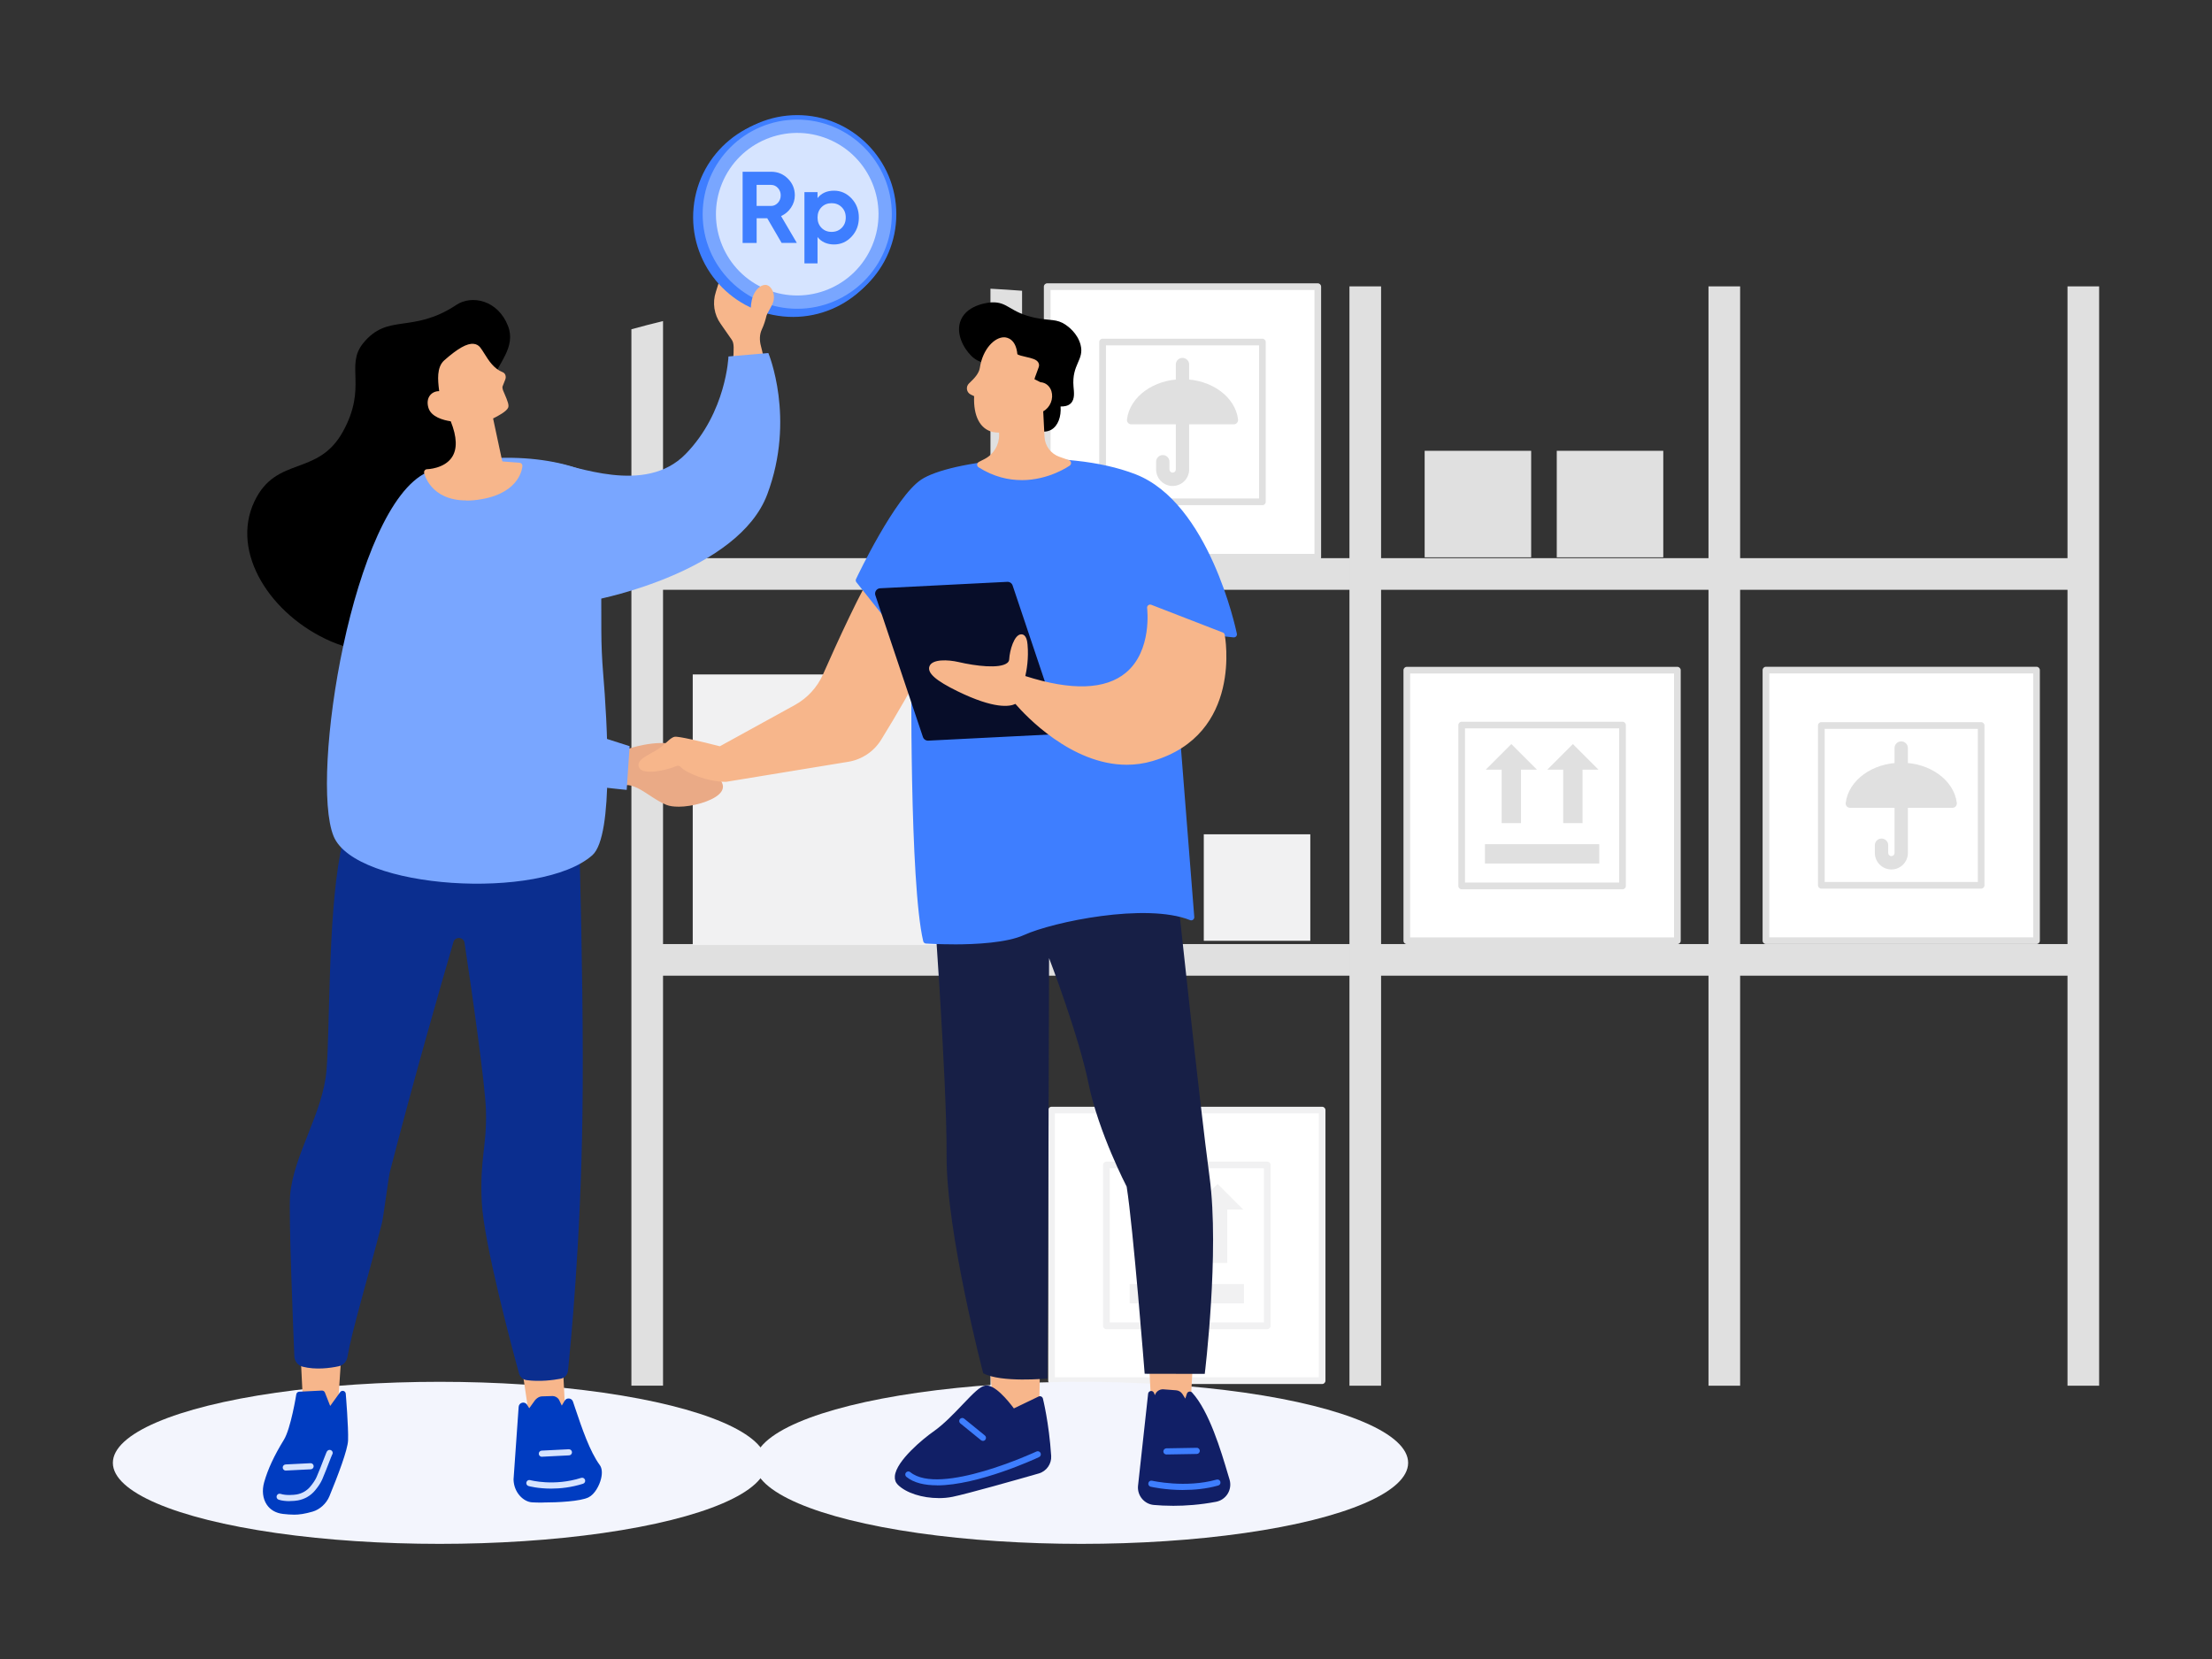 <?xml version="1.0" encoding="UTF-8"?>
<svg id="Layer_2" xmlns="http://www.w3.org/2000/svg" version="1.1" viewBox="0 0 550.34 412.76">
  <rect x="0" y="0" width="550.34" height="412.76" fill="#333333" stroke="none"/>
  <!-- Generator: Adobe Illustrator 30.1.0, SVG Export Plug-In . SVG Version: 2.1.1 Build 65)  -->
  <defs>
    <style>
      .st0 {
        fill: #3e7eff;
      }

      .st1 {
        fill: #e0e0e0;
      }

      .st2 {
        fill: #0b2e8f;
      }

      .st3 {
        fill: #003cc1;
      }

      .st4 {
        fill: #111f66;
      }

      .st5 {
        fill: #171f46;
      }

      .st6 {
        fill: #070d29;
      }

      .st7 {
        fill: #f3f5fd;
      }

      .st8 {
        fill: #fff;
      }

      .st9 {
        fill: #f1f1f2;
      }

      .st10 {
        fill: #eaaa86;
      }

      .st11 {
        fill: #f7b68b;
      }

      .st12 {
        fill: #79a6ff;
      }

      .st13 {
        fill: #d6e4ff;
      }
    </style>
  </defs>
  <g>
    <g>
      <path class="st1" d="M164.96,79.88c-2.56.62-5.18,1.3-7.87,2.04v262.83h7.87V79.88Z"/>
      <rect class="st1" x="159.63" y="234.88" width="361.45" height="7.87"/>
      <rect class="st1" x="159.63" y="138.87" width="361.45" height="7.87"/>
      <path class="st1" d="M254.29,72.34c-2.63-.2-5.25-.37-7.87-.51v272.93h7.87V72.34Z"/>
      <rect class="st1" x="335.74" y="71.25" width="7.87" height="273.51"/>
      <rect class="st1" x="425.07" y="71.25" width="7.87" height="273.51"/>
      <rect class="st1" x="514.39" y="71.25" width="7.87" height="273.51"/>
    </g>
    <rect class="st9" x="299.5" y="207.57" width="26.5" height="26.5"/>
    <rect class="st9" x="266.63" y="207.57" width="26.5" height="26.5"/>
    <rect class="st1" x="387.32" y="112.16" width="26.5" height="26.5"/>
    <rect class="st1" x="354.45" y="112.16" width="26.5" height="26.5"/>
    <g>
      <g>
        <rect class="st8" x="261.62" y="276.18" width="67.32" height="67.32"/>
        <path class="st9" d="M328.94,344.34h-67.32c-.46,0-.83-.37-.83-.83v-67.32c0-.46.37-.83.83-.83h67.32c.46,0,.83.37.83.83v67.32c0,.46-.37.83-.83.83ZM262.45,342.67h65.66v-65.66h-65.66v65.66Z"/>
      </g>
      <g>
        <path class="st9" d="M315.29,330.69h-40.02c-.46,0-.83-.37-.83-.83v-40.02c0-.46.37-.83.83-.83h40.02c.46,0,.83.37.83.83v40.02c0,.46-.37.83-.83.83ZM276.1,329.02h38.36v-38.36h-38.36v38.36Z"/>
        <rect class="st9" x="281.06" y="319.47" width="28.44" height="4.81"/>
        <g>
          <g>
            <rect class="st9" x="285.22" y="297.74" width="4.81" height="16.49"/>
            <polygon class="st9" points="281.26 300.93 287.63 294.56 294 300.93 281.26 300.93"/>
          </g>
          <g>
            <rect class="st9" x="300.53" y="297.74" width="4.81" height="16.49"/>
            <polygon class="st9" points="296.57 300.93 302.94 294.56 309.31 300.93 296.57 300.93"/>
          </g>
        </g>
      </g>
    </g>
    <rect class="st9" x="172.35" y="167.8" width="67.32" height="67.32"/>
    <g>
      <g>
        <rect class="st8" x="350.01" y="166.74" width="67.32" height="67.32"/>
        <path class="st1" d="M417.33,234.89h-67.32c-.46,0-.83-.37-.83-.83v-67.32c0-.46.37-.83.83-.83h67.32c.46,0,.83.37.83.83v67.32c0,.46-.37.83-.83.83ZM350.84,233.23h65.66v-65.66h-65.66v65.66Z"/>
      </g>
      <g>
        <path class="st1" d="M403.68,221.25h-40.02c-.46,0-.83-.37-.83-.83v-40.02c0-.46.37-.83.83-.83h40.02c.46,0,.83.37.83.83v40.02c0,.46-.37.83-.83.83ZM364.49,219.58h38.36v-38.36h-38.36v38.36Z"/>
        <rect class="st1" x="369.45" y="210.03" width="28.44" height="4.81"/>
        <g>
          <g>
            <rect class="st1" x="373.61" y="188.3" width="4.81" height="16.49"/>
            <polygon class="st1" points="369.65 191.49 376.02 185.12 382.39 191.49 369.65 191.49"/>
          </g>
          <g>
            <rect class="st1" x="388.92" y="188.3" width="4.81" height="16.49"/>
            <polygon class="st1" points="384.96 191.49 391.33 185.12 397.7 191.49 384.96 191.49"/>
          </g>
        </g>
      </g>
    </g>
    <g>
      <g>
        <rect class="st8" x="439.36" y="166.72" width="67.32" height="67.32"/>
        <path class="st1" d="M506.68,234.87h-67.32c-.46,0-.83-.37-.83-.83v-67.32c0-.46.37-.83.83-.83h67.32c.46,0,.83.37.83.83v67.32c0,.46-.37.83-.83.83ZM440.2,233.21h65.66v-65.66h-65.66v65.66Z"/>
      </g>
      <g>
        <path class="st1" d="M492.9,221.09h-39.76c-.46,0-.83-.37-.83-.83v-39.76c0-.46.37-.83.83-.83h39.76c.46,0,.83.37.83.83v39.76c0,.46-.37.83-.83.83ZM453.98,219.43h38.1v-38.1h-38.1v38.1Z"/>
        <g>
          <path class="st1" d="M485.78,200.98c.65,0,1.14-.57,1.07-1.21-.68-5.62-6.61-10.01-13.82-10.01s-13.14,4.39-13.82,10.01c-.08.64.42,1.21,1.07,1.21h25.51Z"/>
          <path class="st1" d="M470.57,216.32c-2.27,0-4.11-1.85-4.11-4.11v-1.92c0-.92.74-1.66,1.66-1.66s1.66.75,1.66,1.66v1.92c0,.43.35.79.79.79s.79-.35.79-.79v-26.1c0-.92.74-1.66,1.66-1.66s1.66.75,1.66,1.66v26.1c0,2.27-1.85,4.11-4.11,4.11Z"/>
        </g>
      </g>
    </g>
    <g>
      <g>
        <rect class="st8" x="260.54" y="71.32" width="67.32" height="67.32"/>
        <path class="st1" d="M327.86,139.47h-67.32c-.46,0-.83-.37-.83-.83v-67.32c0-.46.37-.83.83-.83h67.32c.46,0,.83.37.83.83v67.32c0,.46-.37.83-.83.83ZM261.38,137.8h65.66v-65.66h-65.66v65.66Z"/>
      </g>
      <g>
        <path class="st1" d="M314.08,125.69h-39.76c-.46,0-.83-.37-.83-.83v-39.76c0-.46.37-.83.83-.83h39.76c.46,0,.83.37.83.83v39.76c0,.46-.37.83-.83.83ZM275.16,124.02h38.1v-38.1h-38.1v38.1Z"/>
        <g>
          <path class="st1" d="M306.96,105.57c.65,0,1.14-.57,1.07-1.21-.68-5.62-6.61-10.01-13.82-10.01s-13.14,4.39-13.82,10.01c-.08.64.42,1.21,1.07,1.21h25.51Z"/>
          <path class="st1" d="M291.75,120.91c-2.27,0-4.11-1.85-4.11-4.11v-1.92c0-.92.74-1.66,1.66-1.66s1.66.75,1.66,1.66v1.92c0,.43.35.79.79.79s.79-.35.79-.79v-26.1c0-.92.74-1.66,1.66-1.66s1.66.75,1.66,1.66v26.1c0,2.27-1.85,4.11-4.11,4.11Z"/>
        </g>
      </g>
    </g>
  </g>
  <g>
    <g>
      <ellipse class="st7" cx="269.03" cy="363.95" rx="81.31" ry="20.16"/>
      <ellipse class="st7" cx="109.39" cy="363.95" rx="81.31" ry="20.16"/>
      <g>
        <g>
          <g>
            <g>
              <g>
                <polygon class="st11" points="139.19 338.06 139.97 353.43 132.56 353.35 130.36 338.51 139.19 338.06"/>
                <path class="st11" d="M139.97,354.19h0l-7.41-.08c-.38,0-.69-.28-.75-.65l-2.21-14.85c-.03-.21.03-.43.16-.6.14-.17.34-.27.55-.28l8.84-.45c.42-.02.78.3.8.72l.78,15.37c.01.21-.07.42-.21.57-.14.15-.34.23-.55.23ZM133.22,352.6l5.94.06-.7-13.8-7.23.36,1.99,13.37Z"/>
              </g>
              <g>
                <g>
                  <path class="st3" d="M132.44,373.02c3.02.17,11.33,0,13.64-1.15,2.03-1.01,3.65-5.37,2.52-6.91-2.83-3.85-4.96-10.68-6.78-16-.1-.3-.51-.34-.68-.07l-1.46,2.46-1.29-2.74c-.2-.3-.54-.49-.9-.51l-2.59.08c-.59-.03-1.2.58-1.53,1.14l-1.75,2.43-1.13-1.85c-.19-.31-.67-.19-.69.17l-1.27,18.03c.08,2.88,2.16,4.81,3.91,4.91Z"/>
                  <path class="st3" d="M135.02,373.84c-1.06,0-1.98-.02-2.62-.06-2.16-.12-4.54-2.42-4.63-5.65,0-.03,0-.05,0-.08l1.27-18.03c.03-.5.38-.91.86-1.03.48-.12.98.09,1.24.51l.53.87,1.06-1.47c.42-.71,1.23-1.5,2.17-1.49l2.57-.08s.04,0,.06,0c.6.03,1.17.34,1.5.84.02.03.04.06.06.1l.68,1.44.72-1.22c.23-.39.65-.6,1.1-.55.45.05.81.34.96.76.19.54.37,1.1.56,1.67,1.7,5.05,3.64,10.76,6.11,14.13.56.76.67,1.97.32,3.4-.41,1.69-1.56,3.87-3.12,4.64-2,.99-7.62,1.28-11.4,1.28ZM132.49,372.26c3.42.19,11.25-.07,13.26-1.07.93-.46,1.92-2.02,2.31-3.63.23-.95.2-1.77-.07-2.14-2.61-3.56-4.59-9.4-6.33-14.55-.1-.29-.19-.58-.29-.86l-1.03,1.73c-.14.24-.41.39-.69.37-.28-.01-.53-.18-.65-.44l-1.26-2.67c-.06-.08-.15-.12-.25-.13l-2.56.08s-.04,0-.06,0h0c-.16,0-.56.29-.83.76-.01.02-.03.04-.04.06l-1.75,2.43c-.15.21-.4.33-.65.32-.26,0-.49-.15-.62-.36l-.5-.81-1.18,16.78c.09,2.55,1.94,4.06,3.19,4.13Z"/>
                </g>
                <path class="st13" d="M137.12,370.36c-3.27,0-5.47-.59-5.62-.64-.41-.11-.64-.53-.53-.94.11-.41.53-.65.94-.53.06.02,5.94,1.59,12.69-.56.4-.13.83.09.96.5.13.4-.09.83-.5.96-2.94.93-5.69,1.21-7.94,1.21Z"/>
                <path class="st13" d="M134.81,362.44c-.4,0-.74-.32-.76-.73-.02-.42.3-.78.72-.8l6.74-.34c.41-.02.78.3.8.72.02.42-.3.78-.72.8l-6.74.34s-.03,0-.04,0Z"/>
              </g>
            </g>
            <g>
              <g>
                <polygon class="st11" points="84.46 332.67 83.21 351.31 76.27 351.42 75.35 333.13 84.46 332.67"/>
                <path class="st11" d="M76.27,352.18c-.41,0-.74-.32-.76-.73l-.92-18.29c-.02-.42.3-.78.72-.8l9.11-.46c.21-.01.43.07.58.23.15.16.23.37.22.59l-1.25,18.64c-.03.4-.35.71-.75.71l-6.93.11s0,0-.01,0ZM76.15,333.85l.85,16.79,5.49-.09,1.14-17.08-7.48.38Z"/>
              </g>
              <g>
                <g>
                  <path class="st3" d="M85.25,346.79s.69,8.2.58,11.53c-.08,2.38-2.96,9.7-4.6,13.67-.67,1.63-2.17,2.94-3.71,3.38-2.89.82-4.31.85-7.03.55-3.66-.41-4.95-3.67-4.04-6.91.84-2.98,2.32-6.29,4.83-10.4,1.82-2.98,3.19-11.59,3.19-11.59l5.64-.28,1.83,4.65,3.3-4.58Z"/>
                  <path class="st3" d="M73.07,376.84c-.81,0-1.65-.07-2.66-.18-1.75-.2-3.15-.99-4.03-2.3-1-1.48-1.24-3.51-.66-5.57.91-3.23,2.47-6.6,4.92-10.59,1.72-2.81,3.07-11.23,3.08-11.31.06-.36.36-.62.72-.64l5.64-.28c.33-.01.63.18.75.48l1.32,3.35,2.49-3.45c.19-.26.52-.37.82-.29.31.09.53.35.56.67.03.34.69,8.28.58,11.62-.08,2.36-2.57,8.88-4.65,13.93-.75,1.81-2.4,3.31-4.21,3.82-1.92.54-3.23.75-4.66.75ZM75.13,347.74c-.35,2.05-1.58,8.63-3.19,11.26-2.37,3.87-3.88,7.12-4.75,10.21-.46,1.62-.29,3.19.46,4.3.62.93,1.64,1.49,2.93,1.64,2.62.29,3.96.26,6.73-.52,1.36-.38,2.65-1.56,3.21-2.93,2.83-6.88,4.49-11.76,4.54-13.4.07-2.22-.22-6.72-.42-9.36l-2.08,2.89c-.16.23-.43.35-.71.31-.28-.03-.51-.22-.62-.48l-1.63-4.14-4.48.23Z"/>
                </g>
                <path class="st13" d="M72,373.48c-.87,0-1.85-.09-2.67-.36-.4-.13-.62-.57-.48-.97.13-.4.56-.62.97-.48,1.27.43,3.27.28,4.03.14,1.32-.24,2.52-.94,3.37-1.97.73-.88,1.25-1.68,1.55-2.37.62-1.43,1.25-3.06,1.71-4.26.75-1.96.82-2.11,1.02-2.29.31-.28.8-.26,1.08.05.25.27.26.68.05.96-.11.21-.42,1.03-.73,1.82-.46,1.2-1.1,2.85-1.73,4.32-.36.83-.96,1.75-1.78,2.74-1.08,1.31-2.6,2.19-4.28,2.49-.39.07-1.2.17-2.12.17ZM82.54,362.05s0,0,0,0c0,0,0,0,0,0ZM82.54,362.05h0ZM82.65,361.91h0Z"/>
                <path class="st13" d="M71.1,365.88c-.4,0-.74-.32-.76-.73-.02-.42.3-.78.72-.8l6.18-.31c.42-.02.78.3.8.72.02.42-.3.78-.72.8l-6.18.31s-.03,0-.04,0Z"/>
              </g>
            </g>
            <path class="st2" d="M143.31,183.81s2.12,56.59,1.6,93.53c-.44,31.76-2.92,57.2-3.6,63.71-.1.99-.84,1.79-1.81,1.97-1.92.36-5.24.79-8.48.35-.9-.12-1.64-.76-1.88-1.63-1.72-6.26-8.76-32.45-9.27-42.56-.55-10.96,1.27-13.81,1.04-22.75-.17-6.7-3.61-30.37-5.33-41.85-.23-1.51-2.34-1.65-2.77-.19-3.11,10.64-9.73,33.64-15.82,57.21-.31,1.21-1.64,11.44-1.95,12.63-3.77,14.72-7.41,26.56-8.62,33.45-.2,1.12-1.05,2-2.16,2.24-2.13.46-5.73.95-8.99.1-1.17-.31-1.99-1.36-2.04-2.57-.31-7.5-1.44-35.39-1.05-40.1.86-10.11,8.19-20.39,9.06-31.12.87-10.73.34-37.54,3.4-53.78,3.06-16.25,9.75-34.66,9.75-34.66l48.92,6.05Z"/>
          </g>
          <path d="M113.53,75.86c3.89-2.57,10.37-1.18,12.87,5.26,2.04,5.27-2.52,9.33-3.68,13.22-3.74,12.56,8.36,39.38.14,53.07-6.56,10.92-24.79,18.98-40.51,12.17-14.95-6.48-25.12-22.07-19.05-34.83,5.45-11.47,15.75-6.05,22.01-17.35,6.17-11.15.51-16.4,5.02-21.98,6.17-7.63,12.19-2.28,23.21-9.56Z"/>
          <g>
            <path class="st8" d="M92.61,207.62c-.29,0-.56-.16-.69-.44-.18-.38-.02-.84.37-1.02,9.53-4.48,11.95-14.19,11.98-14.29.1-.41.51-.66.92-.57.41.1.66.51.57.92-.1.43-2.6,10.51-12.81,15.31-.1.05-.22.07-.32.07Z"/>
            <g>
              <path class="st11" d="M181.3,64.95l-2.47,7.92c-.81,2.46-.41,5.15,1.1,7.26l2.77,3.98c.46.66.59,1.46.6,2.26.03,1.8-.24,4.54-.24,4.54l6.61.11s-.73-3.48-1.06-4.68c-.43-1.53-.44-3.2.23-4.65,2.12-4.59,1.5-9.2,1.5-9.2l-4.53,1.21s-1.4-2.38-1.14-6.54c.06-1.02-.04-1.79-.25-2.38-.53-1.52-2.73-1.39-3.13.17Z"/>
              <path class="st11" d="M189.67,91.79s0,0-.01,0l-6.61-.11c-.21,0-.42-.1-.56-.26-.14-.16-.21-.37-.19-.58,0-.03.27-2.72.23-4.45-.02-.83-.16-1.4-.46-1.84l-2.77-3.98c-1.64-2.29-2.09-5.26-1.2-7.93l2.46-7.89c.27-1.03,1.17-1.75,2.25-1.79,1.06-.04,1.99.58,2.34,1.58.26.74.35,1.64.29,2.68-.18,2.8.43,4.73.79,5.59l3.91-1.04c.21-.06.44-.02.62.1.18.12.3.32.33.53.03.2.63,4.88-1.57,9.62-.54,1.16-.6,2.63-.19,4.12.34,1.21,1.04,4.59,1.07,4.73.05.23-.01.46-.16.64-.15.18-.36.28-.59.28ZM183.9,90.17l4.83.08c-.24-1.11-.63-2.92-.85-3.7-.51-1.85-.42-3.68.27-5.17,1.47-3.18,1.56-6.4,1.5-7.9l-3.64.97c-.33.09-.68-.06-.86-.35-.06-.11-1.52-2.63-1.24-6.98.05-.84-.02-1.54-.21-2.08-.19-.54-.69-.57-.84-.56-.32.01-.71.2-.83.67,0,.01,0,.03-.01.04l-2.47,7.92c-.74,2.23-.37,4.69.99,6.59l2.78,3.99c.63.91.72,1.97.74,2.68.02,1.22-.09,2.84-.17,3.81ZM181.3,64.95h0,0Z"/>
            </g>
            <path class="st12" d="M137.29,115.02c5.77.64,23.17,8.33,33.31-2.08,10.14-10.41,10.64-24.25,10.64-24.25l9.92-.86s6.83,16.23-.26,35.15c-7.23,19.31-42.07,26.1-42.07,26.1l-11.53-34.06Z"/>
            <path class="st12" d="M149.54,119.2c-11.76-7.08-32.81-6.48-43.28-1.7-18.56,8.49-29.21,75.98-23.27,90.53,5.42,13.29,51.58,16.11,64.39,4.74,5.46-4.84,3.65-33.73,2.68-45.28-.29-3.51-.44-7.03-.45-10.55l-.08-37.75Z"/>
          </g>
          <g>
            <path class="st11" d="M109.36,98.08c.4.02.73-.32.68-.73-.21-1.92-.82-5.53,1.02-7.15,2.36-2.08,6.29-5.23,7.81-3.3,1.34,1.69,2.68,5.13,5.91,6.41.31.12.34.57.2.87l-.68,1.71c-.15.34-.02,1.13.13,1.47.45,1.07,1.48,3.3,1.28,3.76-.39.91-3.91,2.54-3.91,2.54l2.33,10.89c.09.41.36,1.1.77,1l4.3.32s-.27,5.9-9.41,7.53c-11.95,2.13-13.53-5.89-13.53-5.89,0,0,11.69-.19,6.6-12.93-.11-.28-.37-.48-.66-.52-1.14-.17-4.28-.79-4.88-2.81-.63-2.15.65-3.22,2.03-3.16Z"/>
            <path class="st11" d="M116.03,124.51c-9.05,0-10.49-6.79-10.51-6.86-.04-.22.01-.45.16-.63.14-.18.36-.28.58-.28.04,0,4.28-.11,6.18-2.98,1.36-2.04,1.26-5.04-.28-8.9-.01-.03-.04-.05-.07-.05-1.76-.27-4.82-1.06-5.5-3.35-.36-1.21-.22-2.31.39-3.09.53-.68,1.36-1.06,2.29-1.05l-.05-.41c-.26-2.2-.65-5.54,1.33-7.28,3.38-2.97,5.63-4.24,7.28-4.08.67.06,1.24.37,1.64.88.36.46.71,1.02,1.08,1.61,1.03,1.65,2.32,3.7,4.51,4.56.3.12.54.36.66.67.15.38.14.84-.04,1.23l-.66,1.68c-.05.17.03.67.12.9.07.16.15.35.24.56,1.01,2.33,1.3,3.2,1.04,3.8-.39.92-2.45,2.04-3.74,2.67l2.2,10.3c.03.16.09.31.14.4l4.24.32c.41.03.73.38.71.8-.01.27-.41,6.53-10.04,8.25-1.44.26-2.73.37-3.9.37ZM107.28,118.18c.77,1.85,3.51,6.04,12.37,4.46,6.57-1.17,8.23-4.56,8.65-6.08l-3.37-.25c-.24.02-.49-.03-.7-.17-.56-.35-.78-1.12-.85-1.44l-2.33-10.89c-.07-.35.1-.7.43-.85,1.58-.73,3.14-1.67,3.49-2.09-.07-.51-.71-2-1-2.65-.09-.21-.18-.41-.25-.57-.16-.38-.41-1.44-.12-2.08l.65-1.65c-2.5-1.09-3.88-3.29-5-5.07-.35-.56-.68-1.08-.99-1.47-.15-.19-.33-.28-.58-.31-1.16-.11-3.21,1.14-6.13,3.71-1.38,1.21-1.03,4.18-.83,5.96.02.19.04.37.06.54.04.41-.09.82-.37,1.13-.28.3-.69.46-1.1.45-.48-.02-.9.15-1.14.46-.3.39-.35.98-.13,1.72.47,1.58,3.38,2.14,4.26,2.28.56.09,1.05.47,1.26,1,1.74,4.36,1.78,7.83.13,10.32-1.73,2.6-4.82,3.35-6.42,3.57ZM124.98,100.96h0ZM109.39,97.31h0Z"/>
          </g>
          <g>
            <g>
              <path class="st10" d="M156.15,187.15s7-2.49,11.85-1.12c0,0,.73,3.03,2.82,4.38,2.1,1.35,7.23,1.98,8.2,4.89.98,2.92-9.28,5.72-12.95,4.24-3.66-1.48-6.97-5.16-10.45-4.99-3.48.18.51-7.41.51-7.41Z"/>
              <path class="st10" d="M168.75,200.7c-1.16,0-2.19-.14-2.95-.45-1.46-.59-2.85-1.5-4.19-2.38-2.07-1.36-4.03-2.64-5.93-2.55-1.06.05-1.59-.43-1.86-.85-1.24-1.94,1.16-6.74,1.66-7.68.09-.17.24-.3.42-.36.29-.1,7.29-2.55,12.32-1.13.27.08.47.29.54.56,0,.03.69,2.75,2.49,3.92.61.39,1.58.74,2.6,1.11,2.41.87,5.14,1.86,5.91,4.18.2.6.22,1.53-.85,2.53-1.91,1.8-6.63,3.11-10.16,3.11ZM155.88,193.79c2.3,0,4.47,1.43,6.57,2.81,1.28.84,2.6,1.71,3.92,2.24,2.59,1.04,9.35-.34,11.48-2.36.39-.36.54-.68.45-.94-.54-1.62-2.9-2.47-4.99-3.23-1.11-.4-2.16-.78-2.91-1.27-1.84-1.18-2.71-3.43-3.02-4.39-4-.92-9.42.7-10.7,1.11-1.16,2.29-2.07,5.11-1.58,5.87.03.05.1.17.5.15.09,0,.18,0,.28,0Z"/>
            </g>
            <path class="st12" d="M108.17,148.6l8.16,18.84c1.69,3.9,4.97,6.87,9.02,8.17l31.3,10.04-.73,10.87s-41.12-3.86-48.23-9.1c-6.66-4.91-15.02-27.56-15.02-27.56l15.51-11.27Z"/>
          </g>
        </g>
        <g>
          <path class="st11" d="M235.72,145.51c-1.21-5.05-15.4-6.71-16.97-4.34-3.66,5.5-9.93,19.31-13.29,26.9-1.5,3.4-4.08,6.2-7.33,7.99l-18.94,10.41c-1.01-.26-10.28-2.62-11.2-2.43-.98.21-2.13,2.03-4.56,3.4-2.43,1.37-4.26,2.19-3.68,3.25.51.95,5.06.58,8.27-.83.65-.28,1.41-.11,1.88.41,1.14,1.26,6.17,3.49,10.68,3.47l30.36-4.98c3.16-.52,5.94-2.38,7.63-5.1,5.8-9.38,18.77-31.4,17.15-38.16Z"/>
          <path class="st11" d="M180.52,194.52c-4.53,0-9.82-2.22-11.19-3.72-.26-.28-.67-.37-1.01-.22-2.64,1.16-8.3,2.26-9.25.5-.86-1.6.98-2.62,3.12-3.8.28-.15.56-.31.86-.48,1.2-.68,2.09-1.49,2.8-2.14.74-.67,1.32-1.21,1.99-1.35.9-.19,6.55,1.16,11.26,2.36l18.67-10.27c3.09-1.7,5.58-4.41,7-7.63,3.41-7.71,9.67-21.48,13.35-27.02,1.23-1.85,6.25-1.5,9.03-1.01,1.96.35,8.41,1.78,9.32,5.59,1.62,6.79-10.11,27.19-17.25,38.74-1.8,2.91-4.77,4.9-8.16,5.46l-30.36,4.98c-.06,0-.12.01-.18.01ZM180.58,193.76h0,0ZM168.67,188.97c.67,0,1.32.28,1.79.8.9.99,5.62,3.22,10.05,3.22h0l30.3-4.97c2.95-.48,5.54-2.22,7.1-4.75,11.76-19.03,18.14-33.08,17.06-37.58-.46-1.9-3.63-3.65-8.1-4.44-4.02-.72-7.07-.28-7.49.35-3.61,5.44-9.84,19.12-13.22,26.79-1.56,3.53-4.28,6.49-7.66,8.35l-18.94,10.41c-.17.09-.37.12-.56.07-5.66-1.45-10.25-2.47-10.89-2.42-.22.05-.74.52-1.23.97-.77.7-1.72,1.58-3.08,2.34-.3.17-.59.33-.87.48-1.01.56-2.39,1.32-2.53,1.7.68.35,4.24.22,7.3-1.13.31-.14.64-.2.96-.2Z"/>
        </g>
        <g>
          <g>
            <g>
              <polygon class="st11" points="295.98 339.66 295.33 351.59 287.35 352.94 286.64 338.86 295.98 339.66"/>
              <path class="st11" d="M287.35,353.7c-.17,0-.34-.06-.48-.17-.17-.14-.27-.34-.28-.56l-.71-14.07c-.01-.22.07-.43.23-.59.16-.15.38-.23.6-.21l9.34.8c.41.04.72.39.7.8l-.65,11.93c-.02.36-.28.65-.64.71l-7.98,1.35s-.08.01-.13.01ZM287.45,339.7l.62,12.34,6.53-1.1.57-10.58-7.73-.66Z"/>
            </g>
            <g>
              <path class="st4" d="M287.13,373.66c3.37.3,8.87.44,15.27-.78,2.1-.4,3.39-2.52,2.78-4.56-1.71-5.69-4.7-16.5-9.15-21.35l-.9,2.8-1.57-2.51c-.21-.34-.58-.57-.99-.6l-3.17-.24c-.66-.05-1.25.42-1.36,1.07l-.38,2.41-1.26-3.07-2.52,22.97c-.16,1.96,1.29,3.69,3.24,3.86Z"/>
              <path class="st4" d="M291.9,374.64c-1.86,0-3.5-.09-4.83-.21-2.36-.21-4.13-2.31-3.94-4.69l2.52-22.99c.04-.35.31-.62.65-.67.34-.05.68.14.81.47l.23.57c.27-.9,1.14-1.53,2.11-1.46l3.17.24c.65.05,1.23.41,1.58.95l.7,1.12.4-1.23c.08-.26.3-.45.56-.51.27-.06.54.03.73.23,4.26,4.65,7.2,14.52,8.95,20.42l.37,1.23c.35,1.18.19,2.45-.45,3.51-.64,1.05-1.7,1.79-2.92,2.02-3.98.76-7.62,1-10.64,1ZM287.2,372.9c3.42.31,8.81.42,15.06-.77.79-.15,1.48-.63,1.9-1.32.42-.69.52-1.5.29-2.27l-.37-1.23c-1.59-5.35-4.17-14.04-7.75-18.78l-.48,1.48c-.09.28-.34.49-.63.52-.3.04-.58-.1-.74-.35l-1.57-2.51c-.09-.14-.23-.23-.4-.24l-3.17-.24c-.26-.02-.5.17-.54.43l-.38,2.41c-.05.34-.33.6-.67.64-.34.04-.67-.15-.8-.47l-.12-.29-2.19,19.98c-.12,1.52,1.02,2.88,2.55,3.02Z"/>
            </g>
            <path class="st0" d="M294.39,370.71c-4.49,0-7.89-.77-8.11-.82-.41-.1-.67-.51-.57-.92.09-.41.51-.67.92-.57.08.02,8.36,1.89,16.06-.28.41-.11.83.12.94.53.11.41-.12.83-.53.94-3,.85-6.05,1.11-8.71,1.11Z"/>
            <path class="st0" d="M290.2,361.87c-.42,0-.76-.33-.76-.75,0-.42.33-.77.75-.78l7.54-.13c.42-.02.77.33.78.75,0,.42-.33.77-.75.78l-7.54.13s0,0-.01,0Z"/>
            <g>
              <polygon class="st11" points="258.07 335.23 257.74 352.62 248.08 353.1 246.76 335.8 258.07 335.23"/>
              <path class="st11" d="M248.08,353.87c-.4,0-.73-.31-.76-.71l-1.32-17.3c-.02-.21.05-.41.19-.56.14-.15.33-.25.54-.26l11.31-.57c.2,0,.42.07.57.21.15.15.24.35.23.56l-.33,17.38c0,.4-.32.73-.73.75l-9.66.49s-.03,0-.04,0ZM247.58,336.53l1.21,15.78,8.2-.41.3-15.85-9.71.49Z"/>
            </g>
            <g>
              <path class="st4" d="M260.76,362.27c.11,1.64-.94,3.13-2.52,3.58-5.49,1.57-17.85,5.08-21.39,5.79-4.6.92-10.36-.21-12.94-2.79-2.58-2.58,5.02-9.45,8.66-11.99,5.41-3.78,10.43-10.96,12.67-11.38,2.24-.42,6.77,5.89,6.77,5.89l6.72-3.23s1.49,5.82,2.04,14.13Z"/>
              <path class="st4" d="M233.53,372.72c-4.03,0-8.09-1.26-10.16-3.33-.56-.56-.81-1.3-.73-2.15.34-3.81,7.14-9.36,9.5-11.01,2.64-1.84,5.16-4.49,7.39-6.83,2.69-2.82,4.27-4.43,5.57-4.67,2.31-.43,5.7,3.73,7.15,5.68l6.15-2.96c.21-.1.45-.1.65,0,.21.1.36.28.42.5.01.06,1.52,5.99,2.06,14.27.13,1.98-1.16,3.82-3.07,4.37-5.25,1.51-17.86,5.08-21.45,5.81-1.12.23-2.29.33-3.47.33ZM245.48,346.22s-.07,0-.11,0c-.88.17-2.85,2.23-4.75,4.23-2.28,2.39-4.86,5.1-7.62,7.03-3.56,2.49-8.62,7.31-8.85,9.89-.05.53.15.79.29.94,2.31,2.32,7.81,3.48,12.25,2.58,3.53-.71,16.09-4.28,21.33-5.78,1.22-.35,2.05-1.53,1.97-2.8-.41-6.26-1.37-11.14-1.8-13.08l-5.86,2.82c-.33.16-.74.06-.95-.24-1.99-2.77-4.77-5.6-5.9-5.6Z"/>
            </g>
            <path class="st0" d="M233.1,369.54c-3.05,0-5.73-.59-7.59-2.1-.33-.27-.38-.75-.11-1.07.27-.33.75-.38,1.07-.11,7.37,6.02,31.16-5.02,31.4-5.13.38-.18.84-.01,1.02.37.18.38.01.84-.37,1.02-.78.37-15.16,7.04-25.42,7.04Z"/>
            <path class="st0" d="M244.55,358.49c-.17,0-.34-.06-.48-.17l-5.14-4.18c-.33-.27-.38-.75-.11-1.07.27-.33.75-.38,1.07-.11l5.14,4.18c.33.27.38.75.11,1.07-.15.19-.37.28-.59.28Z"/>
            <path class="st5" d="M292.71,220.28s5.72,54,8.23,72.61c2.51,18.61-1.2,48.93-1.2,48.93l-14.95-.03s-2.86-36.48-4.48-46.57c0,0-6.99-13.44-9.48-25.61-2.48-12.17-9.82-31.23-9.82-31.23,0,0-.29,96.97-.4,104.59,0,0-11.66,1.11-15.99-1.32,0,0-9.2-34.89-9.11-54.13.1-19.24-3.48-66.85-3.48-66.85l60.66-.4Z"/>
          </g>
          <g>
            <g>
              <path class="st0" d="M306.97,157.81s-6.63-32.04-24.7-39.09c-18.07-7.05-46.29-3.04-52.69,1.26-6.39,4.3-15.92,24.41-15.92,24.41l13.86,17.43s-.59,57.24,2.91,72.17c0,0,16.99,1.12,24.02-2.06,7.02-3.18,30.38-8.32,41.9-3.72l-5.69-72.15,16.3,1.76Z"/>
              <path class="st0" d="M237.26,234.95c-3.76,0-6.6-.18-6.88-.2-.34-.02-.62-.26-.69-.59-3.4-14.48-2.98-67.29-2.93-72.08l-13.69-17.22c-.18-.23-.22-.54-.09-.8.39-.83,9.69-20.35,16.18-24.71,7.05-4.74,35.59-8.28,53.39-1.34,18.25,7.12,24.9,38.32,25.18,39.65.05.24-.02.49-.18.67-.16.18-.41.27-.65.25l-15.39-1.66,5.62,71.23c.02.26-.1.52-.31.68-.21.16-.49.19-.74.09-10.96-4.38-34.07.42-41.31,3.71-4.26,1.93-11.9,2.33-17.5,2.33ZM231.05,233.26c3,.16,17.02.72,23.08-2.03,6.83-3.1,29.22-8.13,41.36-4.15l-5.6-70.97c-.02-.23.07-.45.23-.61.16-.16.39-.23.61-.21l15.24,1.64c-1.32-5.5-8.32-31.39-24-37.5-18.03-7.04-46.13-2.76-51.98,1.18-5.64,3.79-14.03,20.75-15.45,23.67l13.56,17.05c.11.14.17.31.17.48,0,.56-.54,55.94,2.77,71.43Z"/>
            </g>
            <path class="st6" d="M230.95,184.27l31.63-1.6c.88-.04,1.47-.92,1.19-1.75l-11.83-35.25c-.19-.57-.73-.94-1.33-.91l-31.63,1.6c-.88.04-1.47.92-1.19,1.75l11.83,35.25c.19.57.73.94,1.33.91Z"/>
            <g>
              <path class="st11" d="M303.94,158.09l-17.8-6.9s3.94,29.37-31.96,17.52c0,0,1.11-3.86.7-8.27-.41-4.42-2.84,0-3.03,3.62-.19,3.62-8.53,2.57-13.57,1.41-5.04-1.17-11.51.09.29,5.85,11.81,5.76,14.18,2.8,14.18,2.8,0,0,15.71,19.79,33.75,14.51,22.19-6.5,17.43-30.53,17.43-30.53Z"/>
              <path class="st11" d="M280.33,190.27c-13.85,0-25.32-12.37-27.7-15.14-1.43.7-5.26,1.31-14.38-3.14-5.43-2.65-7.59-4.56-7.01-6.2.66-1.87,4.68-1.67,7.22-1.08,4.39,1.02,10.2,1.7,12.1.26.34-.26.51-.56.53-.96.11-2.14,1.23-6.16,2.98-6.19,0,0,.02,0,.03,0,1.31,0,1.49,1.91,1.55,2.54.32,3.43-.24,6.49-.55,7.84,11.49,3.68,19.9,3.4,25-.82,6.62-5.49,5.31-15.99,5.3-16.1-.04-.27.07-.53.29-.7.21-.17.5-.21.75-.11l17.8,6.9c.24.09.42.31.47.56.05.25,4.63,24.8-17.97,31.42-2.17.64-4.31.92-6.4.92ZM252.78,173.33s0,0,0,0c.23,0,.44.12.58.3.15.19,15.61,19.33,32.93,14.25,19.71-5.77,17.44-26.11,16.97-29.25l-16.25-6.3c.17,3.13-.02,11.3-5.94,16.21-5.63,4.67-14.75,4.97-27.13.88-.39-.13-.61-.54-.5-.94.01-.04,1.06-3.78.67-7.99-.04-.45-.1-.74-.15-.93-.51.69-1.25,2.59-1.35,4.52-.04.85-.44,1.57-1.14,2.1-2.93,2.2-10.97.56-13.37,0-3.02-.7-5.26-.27-5.44.1,0,0,0,1.28,6.24,4.32,10.8,5.27,13.26,3.01,13.28,2.98.14-.18.35-.27.58-.27Z"/>
            </g>
          </g>
          <g>
            <path d="M254.71,105.36c1.57,1.3,4.6,2.83,6.84,1.56,1.67-.95,2.51-3.23,2.32-5.79.8.02,1.83-.08,2.54-.78,1.09-1.07.78-2.91.68-4.13-.49-5.62,2.74-6.65,1.75-10.44-.78-2.97-3.23-4.64-3.69-4.96-2.31-1.58-3.8-.96-7.59-1.75-6.39-1.33-6.73-4.04-10.88-3.84-.24.01-5.89.36-7.61,4.36-1.4,3.25.62,7.02,2.6,8.96,2.57,2.5,4.26,1.12,6.82,3.2,4.49,3.65,1.55,9.75,6.22,13.61Z"/>
            <g>
              <path class="st11" d="M241.62,95.94l.24-.23c1.19-1.14,2.43-2.45,2.68-4.08,1.06-6.93,7.22-9.74,7.83-3.45.15,1.59,5.95,1.21,5.35,2.91-1.58,4.44-1.67,3.27.94,4.75.29,0,.58.05.85.16,1.33.54,1.88,2.28,1.23,3.89-.4.98-1.15,1.67-1.97,1.95l.35,6.87c.13,2.58,1.8,4.82,4.24,5.67l2.37.83s-10.46,7.61-21.83.41l1.43-.73c2.52-1.29,4.09-3.9,4.04-6.73l-.06-1.34c-.73.1-1.45.09-2.12-.07-3.12-.74-4.31-4.23-4.01-8.65l-1.28-.61c-.6-.28-.73-1.08-.25-1.54Z"/>
              <path class="st11" d="M254.18,119.45c-3.27,0-6.95-.81-10.72-3.19-.23-.15-.37-.41-.35-.68.01-.27.17-.52.42-.65l1.43-.73c2.25-1.15,3.67-3.52,3.62-6.04l-.02-.53c-.55.01-1.08-.04-1.57-.15-3.17-.75-4.84-3.99-4.63-8.92l-.82-.39c-.51-.24-.87-.72-.96-1.27-.09-.56.1-1.12.51-1.51,0,0,0,0,0,0l.24-.23c1.07-1.02,2.23-2.23,2.45-3.64.73-4.78,3.74-7.67,6.09-7.6.67.02,2.88.38,3.25,4.19.17.24,1.48.54,2.19.7,1.39.32,2.59.59,3.04,1.41.19.35.22.74.08,1.13-.23.65-.43,1.18-.59,1.62-.22.57-.42,1.12-.47,1.37.11.06.29.15.46.23.28.13.61.29,1.03.52.33.02.64.09.93.21.86.35,1.5,1.07,1.8,2.02.28.9.23,1.92-.15,2.86-.39.95-1.06,1.71-1.89,2.15l.32,6.34c.11,2.28,1.58,4.23,3.73,4.99l2.37.83c.27.09.46.33.5.61.04.28-.08.56-.31.73-.07.05-5.11,3.63-11.97,3.63ZM245.46,115.66c8.16,4.46,15.57,1.36,18.49-.26l-.86-.3c-2.74-.96-4.6-3.46-4.75-6.35l-.35-6.87c-.02-.34.19-.65.52-.76.65-.22,1.21-.79,1.51-1.52.25-.61.29-1.26.11-1.83-.16-.51-.49-.89-.92-1.07-.17-.07-.36-.11-.56-.1-.13,0-.27-.03-.38-.1-.44-.25-.8-.42-1.1-.56-1.78-.84-1.53-1.51-.77-3.52.16-.41.34-.91.56-1.52-.31-.23-1.35-.47-1.99-.61-1.59-.36-3.24-.74-3.37-2.04-.08-.83-.41-2.77-1.77-2.81-1.45-.04-3.9,2.18-4.54,6.3-.29,1.89-1.65,3.32-2.91,4.52l-.24.23c-.06.05-.06.12-.05.16,0,.04.03.1.1.14l1.28.61c.28.13.46.43.43.74-.14,2.08-.09,7.02,3.43,7.86.55.13,1.17.15,1.84.06.21-.03.43.03.6.17.17.14.27.34.27.55l.06,1.34c.06,3.12-1.69,6.04-4.45,7.45l-.19.1Z"/>
            </g>
            <path class="st11" d="M249.29,107.57c-.36,0-.67-.25-.75-.61-.08-.41.18-.82.59-.9,3.83-.79,5.43-3.86,5.45-3.89.19-.38.65-.52,1.03-.33.38.19.53.65.33,1.03-.08.15-1.96,3.76-6.5,4.69-.05.01-.1.02-.15.02Z"/>
          </g>
        </g>
      </g>
    </g>
    <g>
      <g>
        <circle class="st0" cx="197.29" cy="54.03" r="24.83" transform="translate(124.09 245.03) rotate(-84.35)"/>
        <g>
          <circle class="st12" cx="198.35" cy="53.29" r="24.09" transform="translate(125.78 245.43) rotate(-84.35)"/>
          <path class="st0" d="M198.35,77.94c-13.59,0-24.65-11.06-24.65-24.65s11.06-24.65,24.65-24.65,24.65,11.06,24.65,24.65-11.06,24.65-24.65,24.65ZM198.35,29.76c-12.98,0-23.53,10.56-23.53,23.53s10.56,23.53,23.53,23.53,23.53-10.56,23.53-23.53-10.56-23.53-23.53-23.53Z"/>
        </g>
        <circle class="st13" cx="198.35" cy="53.29" r="20.22" transform="translate(73.21 216.15) rotate(-67.5)"/>
      </g>
      <g>
        <path class="st0" d="M194.47,60.45l-3.58-6.15h-2.64v6.15h-3.49v-17.72h7.09c1.64,0,3.03.57,4.18,1.72,1.15,1.15,1.72,2.53,1.72,4.15,0,1.1-.31,2.11-.94,3.05-.62.94-1.45,1.64-2.48,2.11l3.92,6.68h-3.77ZM188.24,46v5.24h3.59c.66,0,1.22-.26,1.7-.77.47-.51.71-1.13.71-1.86s-.24-1.34-.71-1.85c-.47-.51-1.04-.76-1.7-.76h-3.59Z"/>
        <path class="st0" d="M207.5,47.44c1.7,0,3.16.65,4.37,1.94,1.21,1.29,1.81,2.87,1.81,4.75s-.6,3.45-1.81,4.75c-1.21,1.29-2.66,1.94-4.37,1.94s-3.14-.62-4.1-1.85v6.55h-3.26v-17.72h3.26v1.49c.96-1.23,2.33-1.85,4.1-1.85ZM204.39,56.69c.66.67,1.49,1,2.51,1s1.85-.33,2.52-1c.67-.67,1-1.52,1-2.57s-.33-1.9-1-2.57c-.67-.67-1.51-1-2.52-1s-1.85.33-2.51,1c-.66.67-.99,1.52-.99,2.57s.33,1.9.99,2.57Z"/>
      </g>
    </g>
    <path class="st11" d="M186.79,78.62c-.02-1.31-.04-2.64.25-3.93s.92-2.54,1.97-3.3c.51-.37,1.15-.62,1.76-.47.56.14.99.59,1.28,1.1.5.88.63,1.97.37,2.96-.17.62-.49,1.19-.8,1.76-.87,1.55-1.73,3.1-2.6,4.66"/>
  </g>
</svg>
